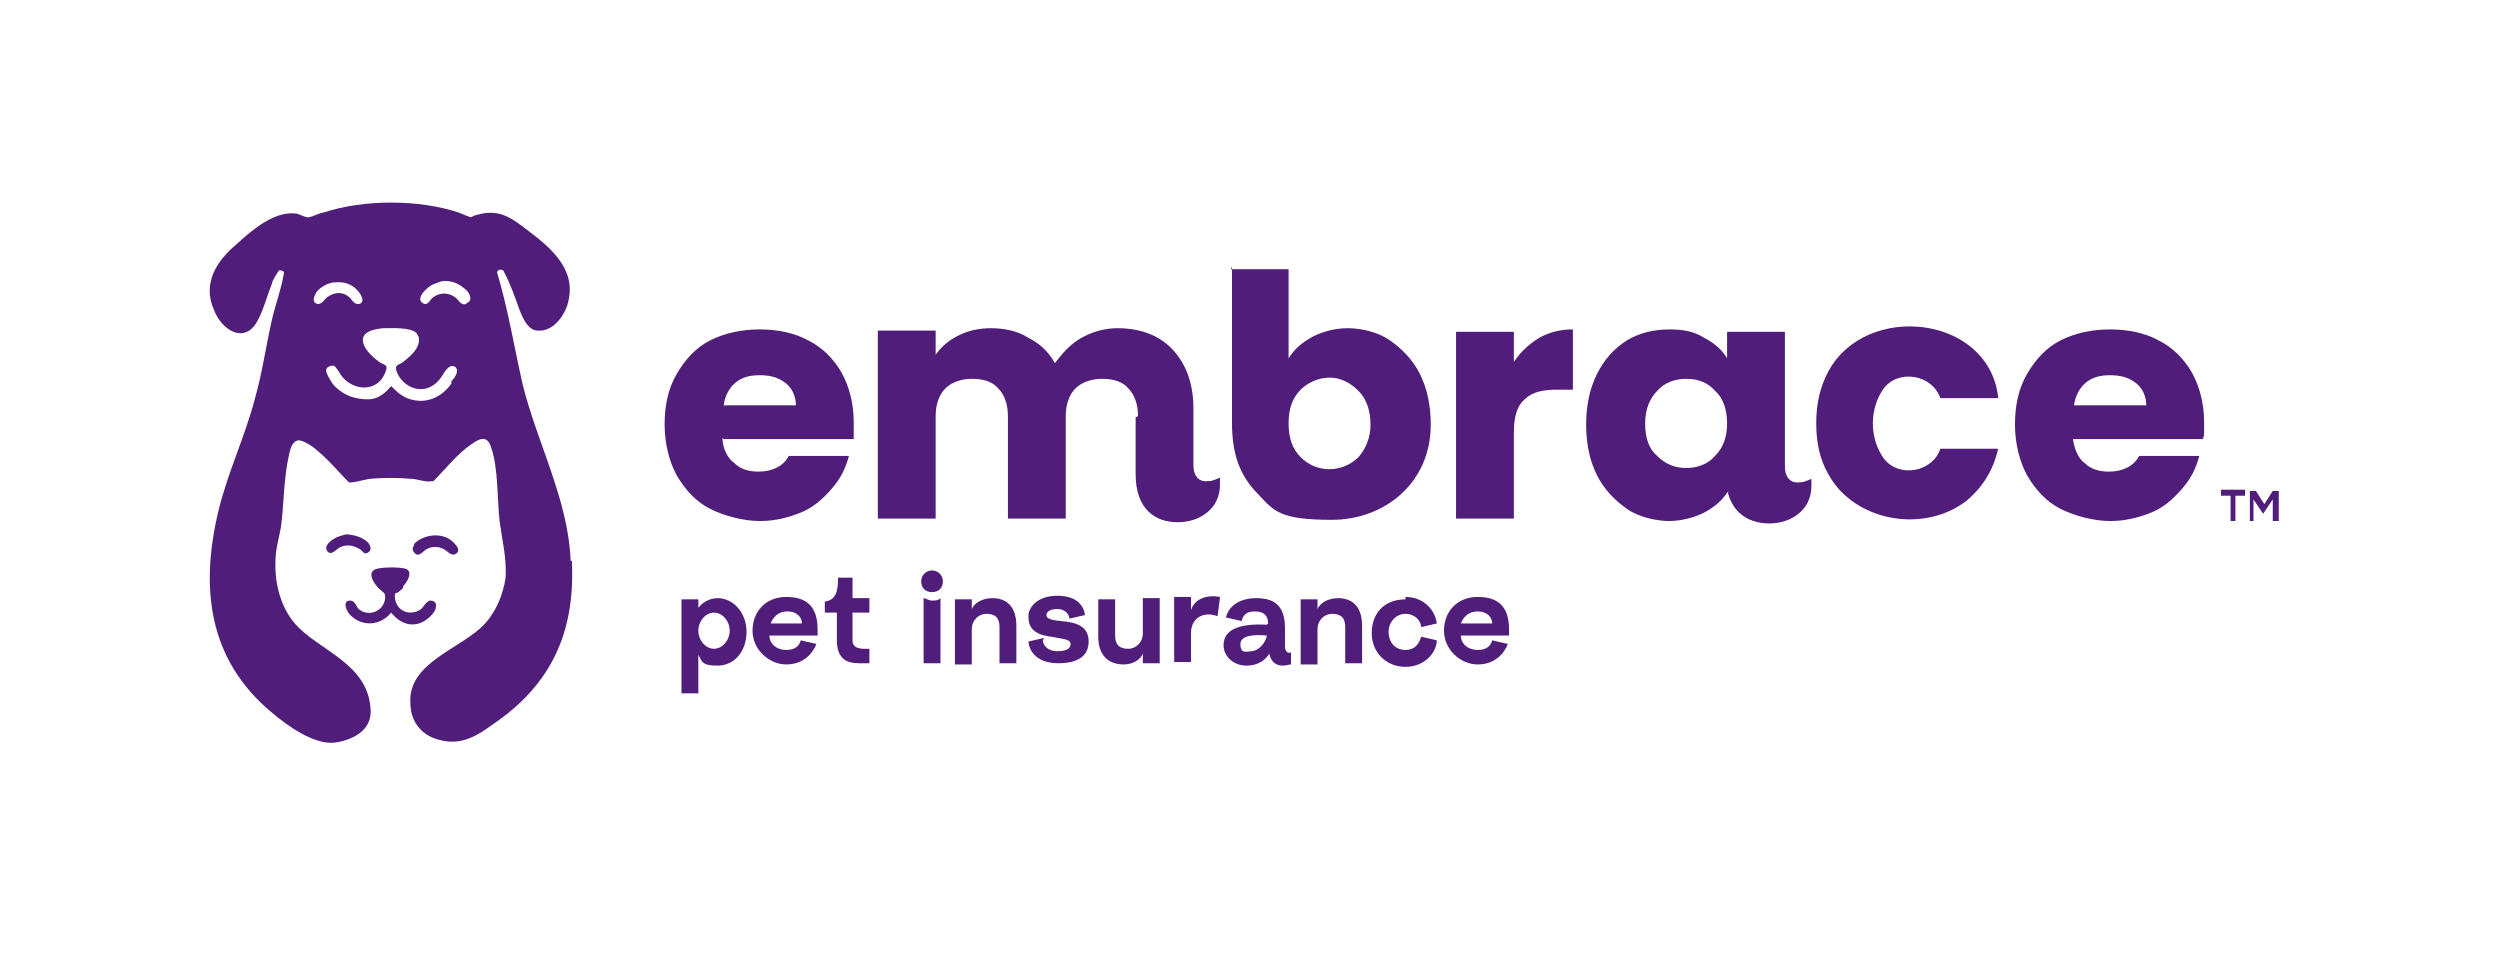 <svg width="180" height="69" viewBox="0 0 180 69" fill="none" xmlns="http://www.w3.org/2000/svg">
<path d="M41.087 40.377C40.913 35.952 38.658 31.874 37.618 27.623C37.011 24.933 36.577 22.243 35.796 19.64C35.796 19.38 36.057 19.38 36.23 19.466C36.75 20.421 37.097 21.462 37.444 22.416C37.705 23.024 38.051 23.805 38.745 23.805C39.873 23.892 40.74 22.59 40.913 21.722C41.521 19.293 39.526 17.731 37.791 16.43C36.664 15.562 35.796 15.041 34.322 15.475C34.235 15.475 33.888 15.649 33.888 15.649C33.888 15.649 33.194 15.388 33.021 15.302C30.159 14.347 26.169 14.347 23.307 15.302C23.047 15.302 22.44 15.649 22.18 15.649C22.006 15.649 21.659 15.475 21.399 15.388C19.838 15.128 18.19 16.516 17.062 17.558C15.588 18.772 14.547 20.421 15.414 22.33C15.935 23.718 17.583 24.846 18.537 23.111C18.97 22.33 19.231 21.288 19.578 20.421C19.578 20.247 20.011 19.553 20.098 19.466C20.185 19.466 20.445 19.466 20.445 19.64C20.271 20.768 19.838 21.896 19.578 23.024C19.144 24.933 18.884 26.842 18.363 28.664C17.669 31.354 16.455 33.87 15.761 36.646C14.374 42.286 14.981 47.492 19.578 51.31C20.705 52.265 22.526 53.566 24.001 53.479C24.088 53.479 26.689 53.219 26.689 51.223C26.603 47.753 22.96 46.885 21.225 44.889C20.185 43.675 19.751 41.939 19.838 40.291C19.838 39.423 20.185 38.469 20.271 37.601C20.445 36.039 20.445 34.391 20.792 32.829C20.878 32.482 20.965 31.787 21.486 31.701C21.833 31.701 22.526 32.135 22.787 32.395C23.654 33.089 24.348 33.957 25.128 34.737C25.649 34.737 26.082 34.564 26.603 34.477C27.557 34.391 28.684 34.391 29.638 34.477C29.985 34.477 30.679 34.737 31.026 34.651C31.026 34.651 31.113 34.651 31.2 34.651C32.067 33.783 32.934 32.655 33.975 31.961C34.582 31.527 35.102 31.354 35.363 32.221C35.883 33.696 35.796 35.952 35.97 37.514C36.143 38.816 36.49 40.204 36.404 41.592C36.23 42.807 35.71 44.022 34.929 44.889C33.281 46.712 29.291 47.666 29.552 50.703C29.552 50.876 29.552 53.132 32.327 53.393C33.541 53.479 34.495 52.872 35.449 52.178C39.699 49.315 41.434 45.497 41.174 40.377H41.087ZM22.7 21.809C22.44 21.636 22.7 21.202 22.787 21.028C23.047 20.681 23.654 20.334 24.088 20.334C24.868 20.247 25.475 20.508 25.909 21.115C26.082 21.375 26.256 21.809 25.822 21.896C25.475 21.896 25.389 21.636 25.215 21.462C24.695 20.941 24.001 21.028 23.48 21.462C23.307 21.636 23.047 22.069 22.7 21.809ZM32.501 27.623C31.807 28.577 30.766 29.098 29.552 28.751C28.945 28.577 28.598 28.23 28.164 27.796C27.73 28.317 27.21 28.751 26.516 28.751C25.562 28.751 24.781 28.49 24.088 27.796C23.914 27.623 23.48 26.928 23.48 26.668C23.48 26.408 23.827 26.321 24.001 26.321C24.174 26.321 24.521 27.015 24.695 27.189C25.649 28.23 27.21 28.143 27.73 26.842C27.991 26.234 27.73 26.321 27.297 26.061C26.863 25.714 26.343 25.28 26.169 24.759C25.909 23.892 26.863 23.718 27.557 23.631C28.164 23.631 29.552 23.544 29.985 23.978C29.985 23.978 30.159 24.239 30.159 24.325C30.245 25.106 29.552 25.627 29.031 26.061C28.684 26.321 28.337 26.234 28.598 26.842C28.771 27.276 29.205 27.709 29.638 27.883C30.506 28.23 31.286 27.883 31.807 27.102C31.98 26.842 32.327 26.148 32.761 26.408C33.108 26.668 32.761 27.189 32.501 27.449V27.623ZM33.541 21.896C33.194 21.983 33.021 21.636 32.847 21.462C32.327 21.028 31.633 21.028 31.113 21.462C30.939 21.636 30.766 22.069 30.419 21.809C29.899 21.462 30.766 20.681 31.113 20.508C31.286 20.421 31.547 20.334 31.807 20.247C32.501 20.16 33.108 20.421 33.628 20.941C33.801 21.115 34.062 21.636 33.628 21.809L33.541 21.896Z" fill="#501D7A"/>
<path d="M29.032 42.286C29.032 42.373 28.771 42.547 28.685 42.633C28.598 42.72 28.424 42.633 28.424 42.894C28.424 43.935 29.465 44.456 30.332 43.848C30.506 43.675 30.679 43.328 30.94 43.241C31.287 43.241 31.46 43.414 31.373 43.761C31.373 44.022 30.94 44.456 30.679 44.629C29.812 45.236 28.858 44.976 28.164 44.108C27.384 45.063 26.083 45.15 25.215 44.282C24.955 44.022 24.608 43.241 25.215 43.241C25.562 43.241 25.649 43.675 25.822 43.848C26.516 44.456 27.644 44.022 27.73 43.067C27.73 42.633 27.644 42.72 27.384 42.46C27.037 42.2 26.343 41.245 27.037 40.985C27.47 40.811 28.945 40.811 29.292 40.985C29.725 41.245 29.292 41.939 29.032 42.2V42.286Z" fill="#501D7A"/>
<path d="M24.782 38.469C25.389 38.469 26.083 38.642 26.516 39.076C26.69 39.336 26.777 39.597 26.516 39.77C26.256 39.944 26.169 39.77 25.996 39.597C25.476 39.249 24.955 39.163 24.435 39.423C24.175 39.597 23.828 40.03 23.567 39.683C23.307 39.336 23.741 38.989 24.001 38.816C24.261 38.642 24.608 38.555 24.955 38.469H24.782Z" fill="#501D7A"/>
<path d="M29.812 39.163C30.506 38.469 31.807 38.295 32.587 38.989C32.848 39.25 33.195 39.597 32.848 39.857C32.501 40.117 32.154 39.597 31.894 39.51C31.547 39.336 31.113 39.336 30.766 39.51C30.419 39.683 30.159 40.204 29.812 39.77C29.639 39.51 29.725 39.423 29.812 39.25V39.163Z" fill="#501D7A"/>
<path d="M52.016 31.527C52.016 32.221 52.363 33.002 52.883 33.349C53.317 33.783 53.924 33.957 54.618 33.957C55.658 33.957 56.439 33.523 56.786 32.829H61.123C60.862 33.783 60.515 34.477 59.822 35.258C59.214 35.952 58.52 36.56 57.653 36.907C56.786 37.254 55.832 37.514 54.704 37.514C53.577 37.514 52.189 37.167 51.148 36.646C50.108 36.126 49.327 35.258 48.72 34.217C48.2 33.263 47.852 31.961 47.852 30.573C47.852 29.184 48.113 27.97 48.72 26.928C49.327 25.887 50.108 25.02 51.148 24.499C52.189 23.978 53.403 23.718 54.704 23.718C56.005 23.718 57.22 23.978 58.174 24.499C59.214 25.02 59.995 25.8 60.602 26.842C61.123 27.796 61.469 29.011 61.469 30.399C61.469 31.787 61.469 31.18 61.469 31.614H52.102L52.016 31.527ZM57.306 29.184C57.306 28.577 57.046 27.97 56.612 27.623C56.092 27.189 55.485 27.015 54.704 27.015C53.924 27.015 53.403 27.189 52.97 27.536C52.536 27.883 52.189 28.49 52.102 29.184H57.306Z" fill="#501D7A"/>
<path d="M81.938 29.965C81.938 29.098 81.678 28.404 81.244 27.97C80.811 27.449 80.117 27.276 79.336 27.276C78.556 27.276 77.862 27.536 77.428 27.97C76.995 28.404 76.734 29.098 76.734 29.965V37.341H72.571V29.965C72.571 29.098 72.311 28.404 71.877 27.97C71.444 27.449 70.75 27.276 69.969 27.276C69.189 27.276 68.495 27.536 68.061 27.97C67.627 28.404 67.367 29.098 67.367 29.965V37.341H63.204V23.805H67.367V25.54C67.801 24.933 68.321 24.499 69.015 24.152C69.709 23.805 70.49 23.631 71.357 23.631C72.224 23.631 73.265 23.805 74.046 24.325C74.913 24.759 75.52 25.367 75.954 26.148C76.474 25.453 77.081 24.759 77.862 24.325C78.642 23.892 79.51 23.631 80.464 23.631C82.112 23.631 83.499 24.152 84.453 25.193C85.407 26.234 85.928 27.622 85.928 29.445V33.523C85.928 34.217 86.275 34.651 86.795 34.651C87.316 34.651 87.402 34.564 87.836 34.39V34.911C87.836 36.646 86.362 37.601 84.8 37.601C83.239 37.601 81.765 36.733 81.765 34.13V30.052L81.938 29.965Z" fill="#501D7A"/>
<path d="M88.616 19.38H92.779V25.8C93.213 25.106 93.733 24.673 94.514 24.239C95.208 23.892 96.075 23.631 97.029 23.631C97.983 23.631 99.198 23.892 100.065 24.499C100.932 25.106 101.713 25.887 102.233 26.928C102.753 27.97 103.014 29.184 103.014 30.573C103.014 34.824 99.631 37.427 95.902 37.427C92.172 37.427 91.739 36.82 90.611 35.605C89.223 34.217 88.703 32.655 88.703 30.399V19.206L88.616 19.38ZM95.728 33.783C96.509 33.783 97.289 33.436 97.81 32.916C98.33 32.308 98.677 31.527 98.677 30.573C98.677 29.618 98.417 28.751 97.81 28.143C97.203 27.536 96.509 27.189 95.728 27.189C94.948 27.189 94.167 27.536 93.647 28.056C93.04 28.664 92.779 29.445 92.779 30.486C92.779 31.527 93.04 32.308 93.647 32.916C94.167 33.436 94.861 33.783 95.728 33.783Z" fill="#501D7A"/>
<path d="M113.248 23.631V28.056H112.12C111.08 28.056 110.299 28.23 109.779 28.75C109.258 29.184 108.998 29.965 108.998 31.093V37.341H104.835V23.892H108.998V26.061C109.518 25.28 110.126 24.759 110.819 24.325C111.6 23.892 112.381 23.718 113.248 23.718V23.631Z" fill="#501D7A"/>
<path d="M124.436 35.345C124.003 36.039 123.482 36.473 122.702 36.907C122.008 37.254 121.054 37.514 120.187 37.514C119.319 37.514 118.018 37.254 117.151 36.646C116.284 36.039 115.503 35.258 114.983 34.217C114.462 33.176 114.202 31.961 114.202 30.573C114.202 29.184 114.462 27.97 114.983 26.928C115.503 25.887 116.197 25.106 117.151 24.499C118.018 23.978 119.059 23.718 120.187 23.718C121.314 23.718 122.008 23.892 122.702 24.325C123.396 24.672 124.003 25.193 124.35 25.8V23.892H128.513V33.61C128.513 34.304 128.86 34.737 129.38 34.737C129.901 34.737 129.987 34.651 130.421 34.477V34.998C130.421 36.733 128.947 37.688 127.385 37.688C125.824 37.688 124.263 36.82 124.263 34.217L124.436 35.519V35.345ZM121.401 27.276C120.62 27.276 119.84 27.536 119.319 28.143C118.799 28.664 118.452 29.445 118.452 30.486C118.452 31.527 118.712 32.308 119.319 32.829C119.926 33.436 120.62 33.696 121.401 33.696C122.181 33.696 122.962 33.436 123.482 32.829C124.09 32.221 124.35 31.44 124.35 30.486C124.35 29.532 124.09 28.664 123.482 28.143C122.962 27.536 122.268 27.276 121.401 27.276Z" fill="#501D7A"/>
<path d="M143.865 28.664H139.702C139.095 26.928 136.666 26.581 135.626 27.97C135.192 28.577 134.845 29.445 134.845 30.486C134.845 31.527 135.192 32.395 135.626 33.002C136.753 34.477 139.182 33.957 139.702 32.308H143.865C143.518 33.87 142.738 35.085 141.61 36.039C138.488 38.469 133.457 37.514 131.636 34.13C131.029 33.089 130.769 31.874 130.769 30.486C130.769 29.098 131.029 27.883 131.636 26.755C134.325 21.722 143.171 22.677 143.865 28.577V28.664Z" fill="#501D7A"/>
<path d="M149.242 31.527C149.329 32.221 149.589 33.002 150.11 33.349C150.543 33.783 151.15 33.957 151.844 33.957C152.885 33.957 153.666 33.523 154.012 32.829H158.349C158.089 33.783 157.742 34.477 157.048 35.258C156.441 35.952 155.747 36.56 154.88 36.907C154.012 37.254 153.058 37.514 151.931 37.514C150.803 37.514 149.416 37.167 148.375 36.646C147.334 36.126 146.554 35.258 145.946 34.217C145.426 33.263 145.079 31.961 145.079 30.573C145.079 29.184 145.339 27.97 145.946 26.928C146.554 25.887 147.334 25.02 148.375 24.499C149.416 23.978 150.63 23.718 151.931 23.718C153.232 23.718 154.446 23.978 155.4 24.499C156.441 25.02 157.222 25.8 157.829 26.842C158.349 27.796 158.696 29.011 158.696 30.399C158.696 31.787 158.696 31.18 158.609 31.614H149.242V31.527ZM154.533 29.184C154.533 28.577 154.273 27.97 153.839 27.623C153.319 27.189 152.712 27.015 151.931 27.015C151.15 27.015 150.63 27.189 150.196 27.536C149.763 27.883 149.416 28.49 149.329 29.184H154.533Z" fill="#501D7A"/>
<path d="M50.281 43.761C50.541 43.414 51.061 43.067 51.668 43.067C52.796 43.067 53.75 44.109 53.75 45.497C53.75 46.885 52.883 47.926 51.668 47.926C50.454 47.926 50.541 47.579 50.281 47.145V49.922H49.066V43.154H50.281V43.848V43.761ZM52.536 45.41C52.536 44.716 52.015 44.109 51.408 44.109C50.801 44.109 50.281 44.716 50.281 45.41C50.281 46.104 50.801 46.712 51.408 46.712C52.015 46.712 52.536 46.104 52.536 45.41Z" fill="#501D7A"/>
<path d="M58.867 45.757H55.398C55.398 46.364 55.918 46.798 56.612 46.798C57.306 46.798 57.566 46.451 57.653 46.104L58.78 46.364C58.52 47.059 57.826 47.84 56.612 47.84C55.398 47.84 54.184 46.798 54.184 45.41C54.184 44.022 55.138 42.98 56.612 42.98C58.087 42.98 58.867 43.675 58.867 45.323C58.867 45.497 58.867 45.584 58.867 45.67V45.757ZM57.74 44.889C57.74 44.456 57.393 44.022 56.699 44.022C56.005 44.022 55.658 44.456 55.485 44.889H57.653H57.74Z" fill="#501D7A"/>
<path d="M59.301 43.328C60.168 43.241 60.342 42.633 60.342 41.592H61.382V43.067H62.597V44.108H61.382V46.104C61.382 46.798 62.163 46.712 62.597 46.712V47.753C62.423 47.753 61.989 47.753 61.816 47.753C61.035 47.753 60.255 47.492 60.255 46.104V44.108H59.388C59.388 44.108 59.388 43.241 59.388 43.328H59.301Z" fill="#501D7A"/>
<path d="M67.107 41.072C67.54 41.072 67.887 41.419 67.887 41.853C67.887 42.286 67.627 42.633 67.107 42.633C66.586 42.633 66.326 42.286 66.326 41.853C66.326 41.419 66.673 41.072 67.107 41.072ZM66.5 43.067C66.673 43.067 66.847 43.241 67.107 43.241C67.367 43.241 67.54 43.241 67.714 43.067V47.753H66.5V43.067Z" fill="#501D7A"/>
<path d="M73.178 45.063V47.753H71.964V45.15C71.964 44.369 71.53 44.195 71.01 44.195C70.49 44.195 69.969 44.629 69.969 45.323V47.84H68.755V43.154H69.969V43.848C70.143 43.414 70.75 43.067 71.444 43.067C72.484 43.067 73.178 43.675 73.178 45.063Z" fill="#501D7A"/>
<path d="M75.086 46.104C75.086 46.364 75.346 46.885 76.126 46.885C76.907 46.885 77.081 46.625 77.081 46.364C77.081 46.017 76.56 46.017 75.693 45.844C74.218 45.67 74.045 44.976 74.045 44.369C74.045 43.761 74.652 42.894 76.126 42.894C77.601 42.894 78.035 43.675 78.121 44.282L76.994 44.542C76.994 44.282 76.734 43.848 76.126 43.848C75.519 43.848 75.346 44.108 75.346 44.282C75.346 44.456 75.433 44.629 76.387 44.716C77.601 44.803 78.382 45.15 78.382 46.191C78.382 47.232 77.601 47.753 76.213 47.753C74.826 47.753 74.132 47.059 74.045 46.191L75.172 45.931L75.086 46.104Z" fill="#501D7A"/>
<path d="M79.075 45.844V43.154H80.289V45.757C80.289 46.538 80.723 46.712 81.243 46.712C81.764 46.712 82.284 46.278 82.284 45.584V43.067H83.499V47.753H82.284V47.059C82.111 47.492 81.59 47.84 80.897 47.84C79.856 47.84 79.075 47.232 79.075 45.844Z" fill="#501D7A"/>
<path d="M87.836 43.067L87.662 44.369C86.795 44.022 85.754 44.369 85.754 45.584V47.666H84.54V42.98H85.754V43.935C86.014 43.067 86.969 42.807 87.836 42.98V43.067Z" fill="#501D7A"/>
<path d="M91.305 44.889C91.305 44.369 91.045 44.022 90.351 44.022C89.657 44.022 89.483 44.369 89.397 44.716L88.269 44.456C88.443 43.675 89.223 43.067 90.438 43.067C91.652 43.067 92.519 43.501 92.519 45.237V46.538C92.519 46.972 92.779 47.059 92.953 46.972V47.84C92.779 47.84 92.606 47.926 92.346 47.926C91.825 47.926 91.478 47.579 91.391 47.059C91.131 47.492 90.611 47.926 89.744 47.926C88.876 47.926 88.096 47.319 88.096 46.451C88.096 45.237 89.397 44.889 91.218 44.976L91.305 44.889ZM90.091 46.885C90.611 46.885 91.131 46.278 91.218 45.757C90.264 45.67 89.31 45.757 89.31 46.365C89.31 46.972 89.57 46.972 90.091 46.885Z" fill="#501D7A"/>
<path d="M98.07 45.063V47.753H96.856V45.15C96.856 44.369 96.422 44.195 95.901 44.195C95.381 44.195 94.861 44.629 94.861 45.323V47.84H93.647V43.154H94.861V43.848C95.034 43.414 95.641 43.067 96.335 43.067C97.376 43.067 98.07 43.675 98.07 45.063Z" fill="#501D7A"/>
<path d="M101.192 42.98C102.58 42.98 103.36 44.022 103.447 44.889L102.32 45.15C102.32 44.716 101.886 44.195 101.192 44.195C100.498 44.195 99.978 44.803 99.978 45.497C99.978 46.191 100.412 46.798 101.192 46.798C101.973 46.798 102.233 46.191 102.32 45.844L103.447 46.104C103.447 46.972 102.58 48.013 101.192 48.013C99.805 48.013 98.764 46.972 98.764 45.584C98.764 44.195 99.631 43.154 101.192 43.154V42.98Z" fill="#501D7A"/>
<path d="M108.651 45.757H105.182C105.182 46.364 105.702 46.798 106.396 46.798C107.09 46.798 107.35 46.451 107.437 46.104L108.565 46.364C108.304 47.059 107.611 47.84 106.396 47.84C105.182 47.84 103.968 46.798 103.968 45.41C103.968 44.022 104.922 42.98 106.396 42.98C107.871 42.98 108.651 43.675 108.651 45.323C108.651 45.497 108.651 45.584 108.651 45.67V45.757ZM107.437 44.889C107.437 44.456 107.09 44.022 106.396 44.022C105.702 44.022 105.355 44.456 105.182 44.889C105.182 44.889 107.437 44.889 107.35 44.889H107.437Z" fill="#501D7A"/>
<path d="M160.603 37.514V35.692H159.909V35.258H161.644V35.692H160.95V37.514H160.516H160.603Z" fill="#501D7A"/>
<path d="M161.991 37.514V35.345H162.425L163.032 36.299L163.639 35.345H164.072V37.514H163.639V35.952L162.945 36.993L162.251 35.952V37.514H161.817H161.991Z" fill="#501D7A"/>
</svg>
